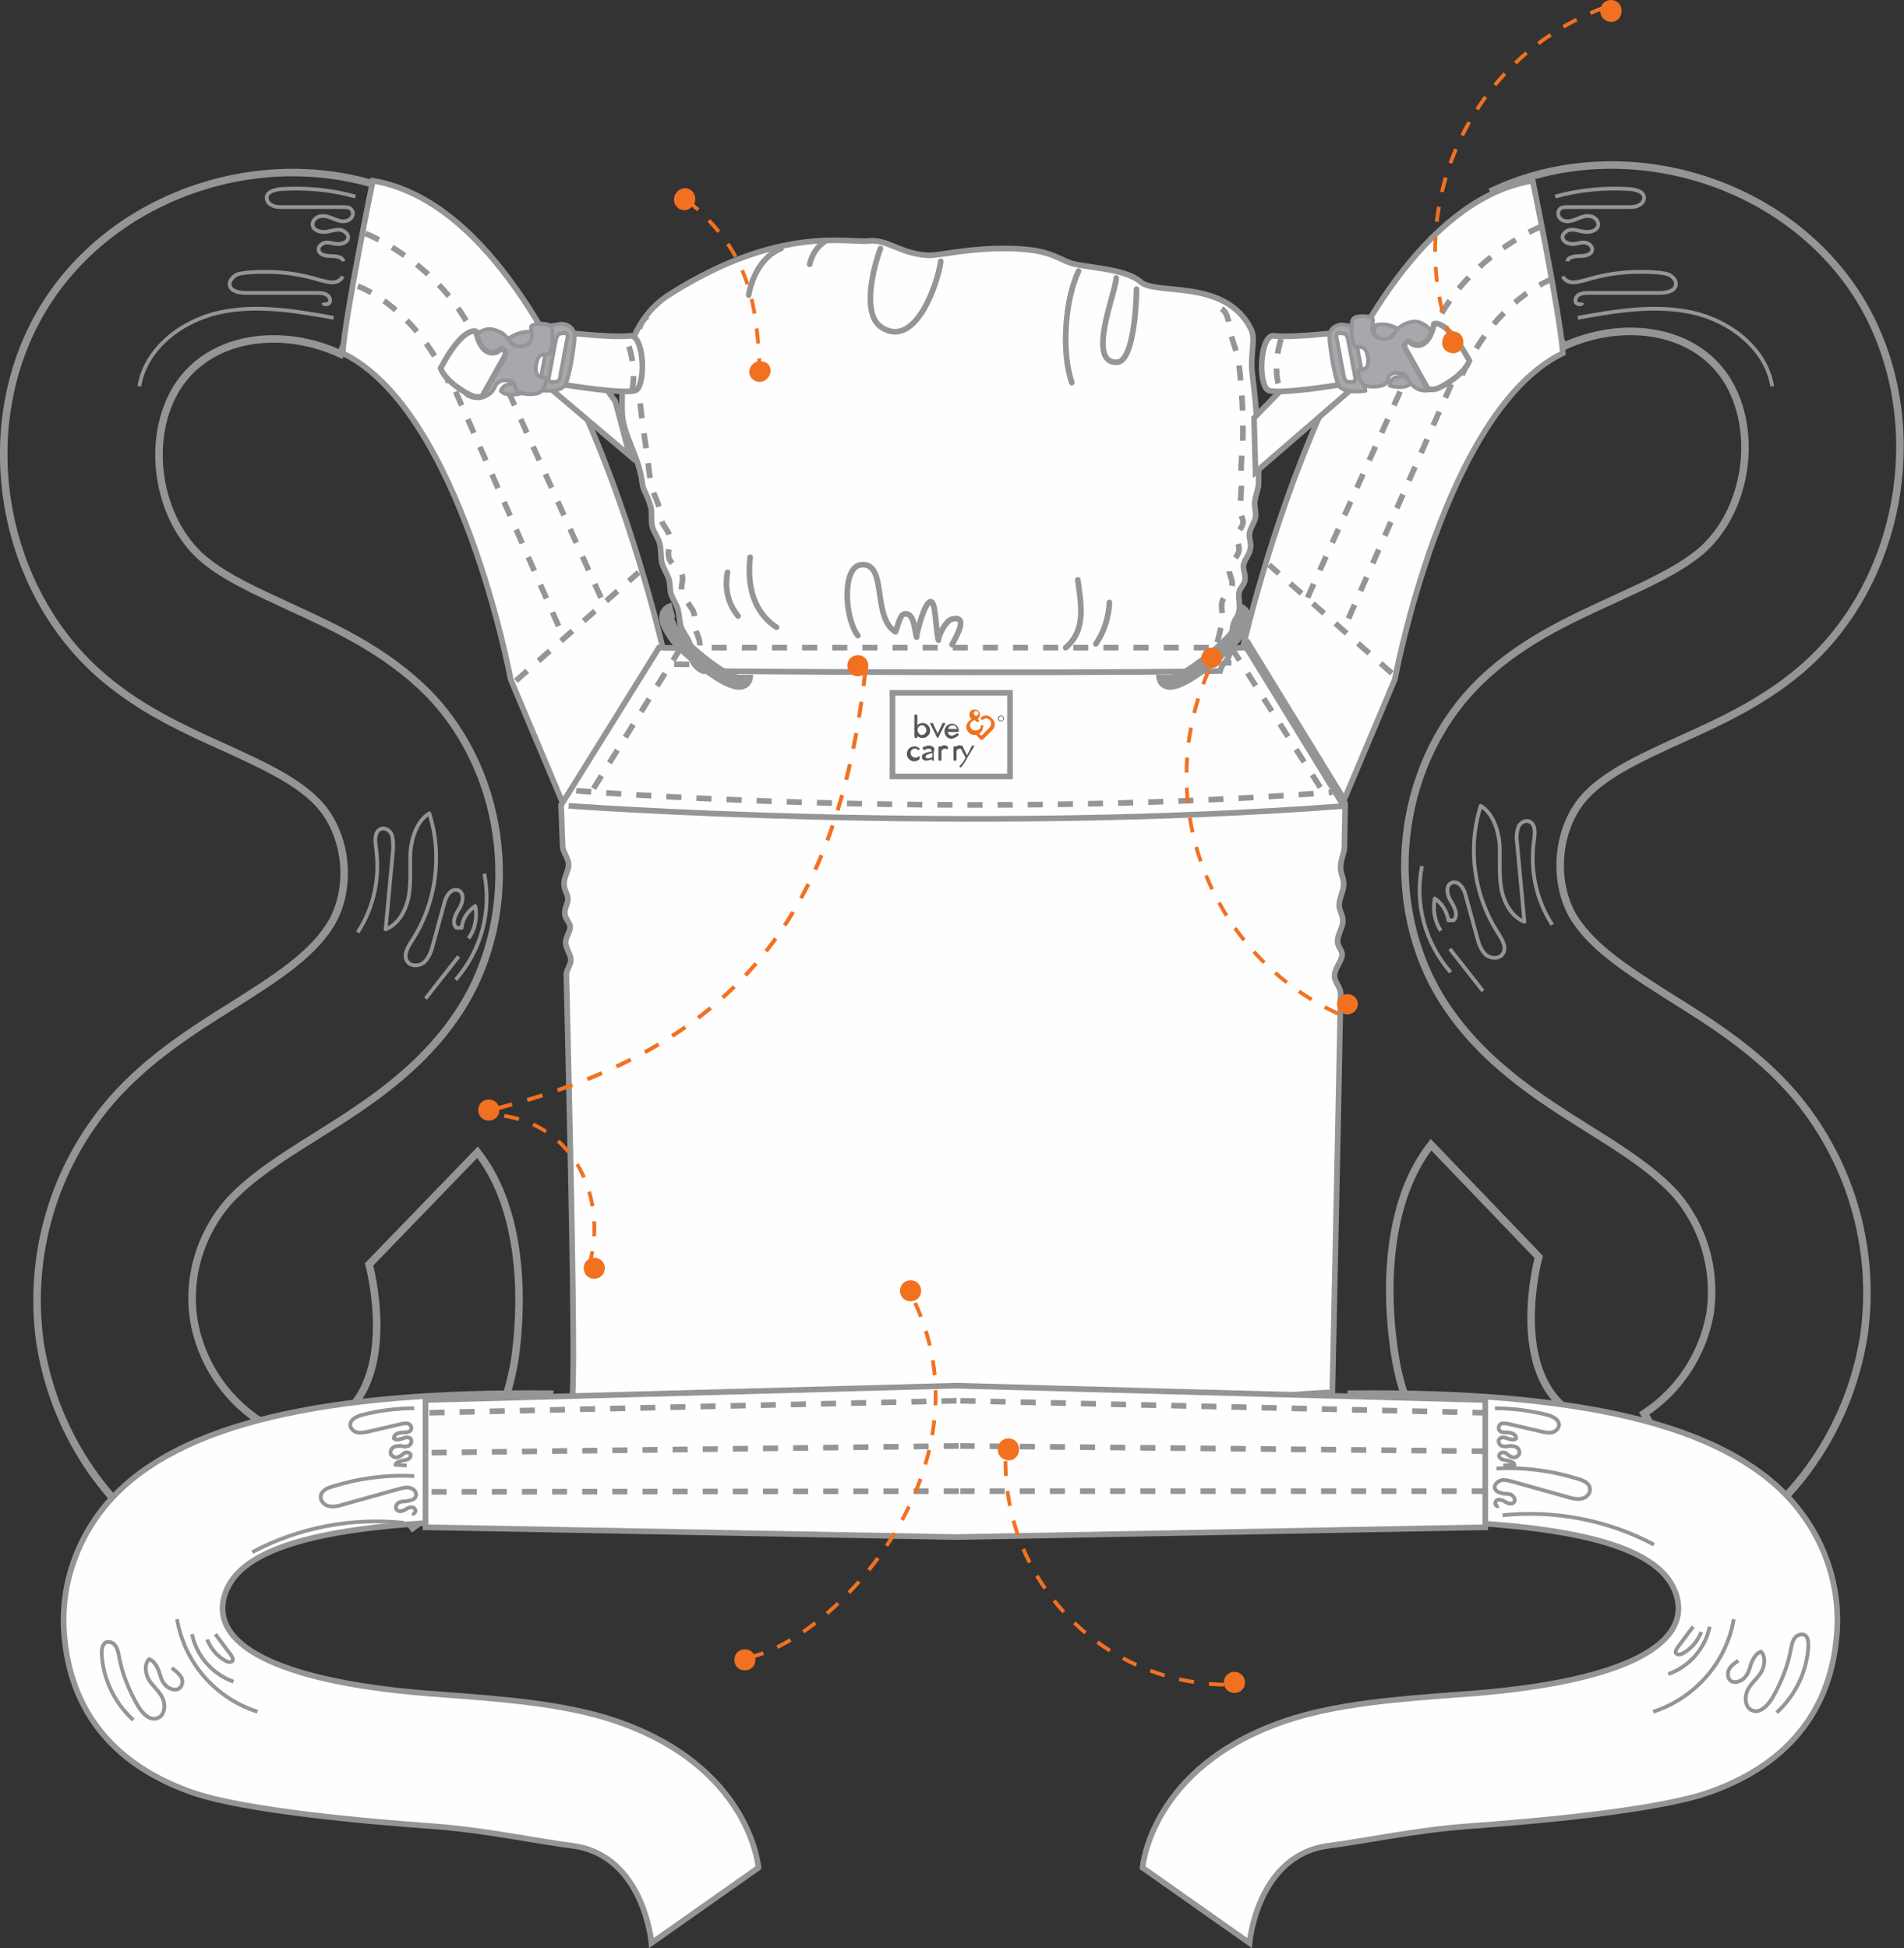 <?xml version="1.0" encoding="utf-8"?>
<!-- Generator: Adobe Illustrator 21.0.2, SVG Export Plug-In . SVG Version: 6.00 Build 0)  -->
<svg version="1.1" id="Слой_1" xmlns="http://www.w3.org/2000/svg" xmlns:xlink="http://www.w3.org/1999/xlink" x="0px" y="0px"
	 viewBox="0 0 252.8 258.7" style="enable-background:new 0 0 252.8 258.7;" xml:space="preserve">
<rect x="0" y="0" width="252.8" height="258.7" fill="#333333" stroke="none"/>
<style type="text/css">
	.st0{fill:#FFFFFF;fill-opacity:0;stroke:#939597;stroke-miterlimit:50;}
	.st1{fill:#FEFEFE;}
	.st2{fill:#FFFFFF;fill-opacity:0;stroke:#939597;stroke-width:0.75;stroke-miterlimit:50;}
	.st3{fill:#FFFFFF;fill-opacity:0;stroke:#939597;stroke-width:0.75;stroke-miterlimit:50;stroke-dasharray:2;}
	.st4{fill:#FFFFFF;fill-opacity:0;stroke:#939597;stroke-width:0.5;stroke-linejoin:round;stroke-miterlimit:50;}
	.st5{fill:#58585B;}
	.st6{fill:#F27121;}
	
		.st7{fill:#FFFFFF;fill-opacity:0;stroke:#939597;stroke-width:0.75;stroke-linecap:round;stroke-linejoin:round;stroke-miterlimit:50;}
	.st8{fill:#A6A8AB;}
	
		.st9{fill:#FFFFFF;fill-opacity:0;stroke:#939597;stroke-width:0.5;stroke-linecap:round;stroke-linejoin:round;stroke-miterlimit:50;}
	.st10{fill:#FFFFFF;fill-opacity:0;stroke:#939597;stroke-width:2;stroke-miterlimit:50;}
	.st11{fill:#FFFFFF;fill-opacity:0;stroke:#F27121;stroke-width:0.5;stroke-miterlimit:50;stroke-dasharray:2;}
	.st12{fill:#FFFFFF;fill-opacity:0;stroke:#F27121;stroke-width:0.53;stroke-miterlimit:50;stroke-dasharray:2.11;}
</style>
<desc>Generated with Avocode.</desc>
<g>
	<g>
		<path id="a" class="st0" d="M198.5,201.8l10.3-14.1c-8.7-5.5-4.5-20.8-4.5-20.8L190,152c-5.6,7.1-6.2,18.3-4.9,27.2
			C186.3,188.3,191.2,196.4,198.5,201.8z"/>
	</g>
	<g>
		<path id="b" class="st0" d="M229.2,205.3c9.9-6.3,16.5-16.5,18.3-28.1c1.6-11.6-1.9-23.3-9.5-32.1c-4.8-5.5-10.8-9.3-16.1-12.6
			c-5.5-3.5-10.3-6.5-12.9-10.6c-3-4.9-2.3-12.3,1.7-16.4c2.8-2.9,7.4-5,12.2-7.2c5.1-2.3,10.9-4.9,16-9.2
			c14.2-11.9,17.6-34.3,7.7-49.9c-10-15.6-31.5-21.7-48.3-13.9l9.3,20.7c7.5-3.5,17.1-2.6,21.6,4.3c4.4,6.9,2.8,17.7-3.5,23
			c-2.9,2.4-6.9,4.2-11.2,6.2c-6.1,2.8-13.1,5.9-18.7,11.7c-10.5,10.9-12.3,28.8-4.3,41.6c5.1,8.1,12.7,12.9,19.4,17.1
			c4.5,2.8,8.7,5.5,11.6,8.7c3.7,4.3,5.3,9.9,4.6,15.5c-0.9,5.6-4.1,10.5-8.8,13.6L229.2,205.3z"/>
	</g>
	<g>
		<path id="c" class="st1" d="M165.9,258c0,0,1-11.6,10.4-12.9c4.8-0.6,11.7-2.1,18.6-2.6c8.3-0.6,24.8-2,32-4.5
			c12.8-4.5,16.2-13.4,16.9-20.2c0.8-6.8-1.5-13.6-6.1-18.7c-9.2-10.1-28.4-14.4-58.4-14.1l1,16.9c33.2-0.3,40.8,4.9,42.3,10
			c2,6.9-8.2,11.7-28.8,13.1c-8,0.6-16.3,1.2-23.1,3.5c-18,6.1-19,19.5-19,19.5L165.9,258z"/>
	</g>
	<g>
		<path id="c_1_" class="st2" d="M165.9,258c0,0,1-11.6,10.4-12.9c4.8-0.6,11.7-2.1,18.6-2.6c8.3-0.6,24.8-2,32-4.5
			c12.8-4.5,16.2-13.4,16.9-20.2c0.8-6.8-1.5-13.6-6.1-18.7c-9.2-10.1-28.4-14.4-58.4-14.1l1,16.9c33.2-0.3,40.8,4.9,42.3,10
			c2,6.9-8.2,11.7-28.8,13.1c-8,0.6-16.3,1.2-23.1,3.5c-18,6.1-19,19.5-19,19.5L165.9,258z"/>
	</g>
	<g>
		<path id="d" class="st1" d="M203.5,24c0,0,3.7,18,4,22.9c-15.7,7.6-22.3,43.3-22.3,43.3l-7.2,17.1l-13.5-19.1
			C164.5,88.2,177.2,28.4,203.5,24"/>
	</g>
	<g>
		<path id="e" class="st2" d="M203.5,24c0,0,3.7,18,4,22.9c-15.7,7.6-22.3,43.3-22.3,43.3l-7.2,17.1l-13.5-19.1
			C164.5,88.2,177.2,28.4,203.5,24L203.5,24z"/>
	</g>
	<g>
		<path id="f" class="st3" d="M184.8,89.4L168.5,75"/>
	</g>
	<g>
		<path id="g" class="st3" d="M206.2,37c0,0-8,2.7-12.7,14.2"/>
	</g>
	<g>
		<path id="h" class="st3" d="M204.8,30c0,0-13.9,5.4-16.3,19.6"/>
	</g>
	<g>
		<path id="i" class="st3" d="M192.7,51l-14.3,32.6"/>
	</g>
	<g>
		<path id="j" class="st3" d="M185.9,52l-12.4,27.6"/>
	</g>
	<g>
		<path id="k" class="st1" d="M165.5,85l13,21.2"/>
	</g>
	<g>
		<path id="k_1_" class="st2" d="M165.5,85l13,21.2"/>
	</g>
	<g>
		<path id="l" class="st4" d="M206.5,26.1c3.2-0.9,6.5-1.2,9.9-1c0.8,0.1,1.8,0.3,1.9,1.1c0,0.5-0.3,0.9-0.8,1.1
			c-0.4,0.2-0.9,0.2-1.4,0.2l-7.9,0c-0.5,0-1,0-1.2,0.4c-0.3,0.5,0,1.2,0.6,1.4c0.6,0.2,1.2,0,1.7-0.2c0.5-0.2,1.1-0.5,1.7-0.4
			c0.6,0,1.2,0.5,1.2,1.1c0,0.7-0.8,1-1.5,1c-0.7,0-1.3-0.3-2-0.3c-0.7,0-1.4,0.6-1.2,1.2c0.2,0.5,0.8,0.7,1.3,0.7
			c0.5,0,1-0.2,1.5-0.2c0.5,0,1.1,0.4,1.1,0.9c0,0.7-0.9,0.9-1.6,0.9c-0.7,0-1.6,0.1-1.7,0.7"/>
	</g>
	<g>
		<path id="m" class="st4" d="M207.5,36.7c0.2,0.5,0.8,0.8,1.4,0.8c0.5,0,1.1-0.2,1.6-0.3c3.2-1,6.5-1.3,9.8-1
			c0.5,0.1,1.1,0.1,1.5,0.4c0.5,0.3,0.8,0.8,0.7,1.3c-0.2,0.8-1.3,1-2.2,1l-9.4,0c-0.4,0-0.8,0-1.2,0.2s-0.6,0.6-0.5,1
			c0.2,0.4,0.8,0.4,0.9,0.1"/>
	</g>
	<g>
		<path id="n" class="st4" d="M209.5,42.2c5-0.9,10.2-1.8,15.2-0.7c5,1.1,9.8,4.8,10.6,9.8"/>
	</g>
	<g>
		<path id="o" class="st4" d="M198.5,187c2.3,0,4.7,0.3,7,0.9c0.7,0.2,1.5,0.6,1.5,1.3c0,0.5-0.5,0.9-0.9,1c-0.5,0.1-1,0-1.4-0.1
			l-4.3-1c-0.3-0.1-0.6-0.1-0.9-0.1s-0.6,0.4-0.5,0.7c0,0.3,0.4,0.5,0.7,0.5c0.3,0,0.7,0,1,0.1c0.3,0.1,0.6,0.3,0.6,0.7
			c-0.3,0.3-0.8,0.1-1.2,0c-0.4-0.2-0.9-0.2-1.1,0.2c-0.1,0.3,0.1,0.7,0.4,0.8s0.7,0.1,1,0c0.3,0,0.7,0,1,0.2
			c0.3,0.2,0.4,0.6,0.3,0.9c-0.2,0.3-0.5,0.5-0.9,0.4c-0.3-0.1-0.6-0.3-0.8-0.5c-0.3-0.2-0.7-0.2-0.9,0.1c-0.2,0.3,0.1,0.6,0.4,0.7
			c0.3,0.1,0.6,0.1,0.9,0.2c0.3,0.1,0.6,0.2,0.7,0.5l-1.5,0.1"/>
	</g>
	<g>
		<path id="p" class="st4" d="M198.7,195c3.7-0.2,7.4,0.3,10.9,1.4c0.7,0.2,1.5,0.6,1.5,1.3c0.1,0.6-0.5,1.2-1.1,1.3s-1.2,0-1.8-0.2
			l-7.5-2.1c-0.5-0.1-1-0.3-1.5-0.1s-0.9,0.7-0.7,1.1c0.2,0.4,0.6,0.5,1,0.6c0.4,0.1,0.8,0,1.2,0.2c0.3,0.2,0.6,0.7,0.3,1
			c-0.2,0.2-0.5,0.2-0.8,0.1c-0.3-0.1-0.5-0.3-0.8-0.4s-0.7-0.1-0.8,0.2c-0.2,0.3,0.1,0.7,0.4,0.6"/>
	</g>
	<g>
		<path id="q" class="st4" d="M199.5,201.2c6.9-0.7,13.9,0.6,20.1,3.9"/>
	</g>
	<g>
		<path id="r" class="st4" d="M235.9,227.4c2.5-2.3,4-5.4,4.2-8.8c0-0.6,0-1.2-0.5-1.5c-0.4-0.2-1,0-1.3,0.4
			c-0.3,0.4-0.4,0.9-0.5,1.4c-0.4,2.3-1.3,4.5-2.5,6.6c-0.6,1-1.7,2.1-2.7,1.6c-0.9-0.4-1-1.7-0.6-2.6s1.3-1.6,1.8-2.4
			c0.5-0.8,0.7-2.1,0-2.8c-0.7,0.3-1,0.9-1.3,1.6c-0.2,0.7-0.4,1.4-0.9,1.9c-0.5,0.5-1.4,0.8-1.9,0.3c-0.4-0.4-0.3-1.1-0.1-1.5
			c0.3-0.5,0.8-0.8,1.2-1.1"/>
	</g>
	<g>
		<path id="s" class="st4" d="M230.2,215c-1,5.8-5.2,10.5-10.7,12.3"/>
	</g>
	<g>
		<path id="t" class="st4" d="M227,216c-0.6,2.9-2.7,5.3-5.5,6.3"/>
	</g>
	<g>
		<path id="u" class="st4" d="M225.9,216.7c-0.5,1.2-1.3,2.2-2.4,2.8c-0.3,0.2-0.8,0.3-1,0c-0.1-0.2,0.1-0.5,0.2-0.7l2.1-2.8"/>
	</g>
	<g>
		<path id="v" class="st4" d="M206.1,122.8c-2.2-3.4-3-7.4-2.4-11.4c0.1-0.8,0.2-1.9-0.6-2.3c-0.6-0.3-1.3,0.2-1.5,0.7
			c-0.2,0.6-0.3,1.3-0.2,1.9l1,10.7c-1.8-0.7-2.8-2.7-3.1-4.6c-0.3-1.9-0.1-3.9-0.2-5.8c-0.2-1.9-0.9-4-2.5-5
			c-1.8,5.7-0.9,11.9,2.3,16.9c0.6,0.9,1.2,2,0.6,2.8c-0.5,0.7-1.7,0.6-2.3,0c-0.6-0.6-0.9-1.5-1.1-2.3l-1.5-5.5
			c-0.2-0.9-0.9-2-1.8-1.7c-0.9,0.3-0.7,1.6-0.2,2.4c0.5,0.8,1.1,1.9,0.4,2.6l-0.7,0c-0.2-1.2-0.8-2.2-1.8-2.9
			c-0.3,1.5,0,3.1,0.8,4.3"/>
	</g>
	<g>
		<path id="w" class="st4" d="M192.5,126l4.4,5.6"/>
	</g>
	<g>
		<path id="x" class="st4" d="M188.8,115c-1,5,0.4,10.2,3.8,14.1"/>
	</g>
	<g>
		<path id="y" class="st0" d="M54.8,202.8l-10.3-14.1c8.7-5.5,4.5-20.8,4.5-20.8L63.4,153c5.6,7.1,6.2,18.3,5,27.2
			C67,189.3,62.2,197.4,54.8,202.8L54.8,202.8z"/>
	</g>
	<g>
		<path id="z" class="st0" d="M23.6,206.3c-9.9-6.3-16.5-16.5-18.3-28.1c-1.6-11.6,1.9-23.3,9.5-32.1c4.8-5.5,10.8-9.3,16.1-12.6
			c5.5-3.5,10.3-6.5,12.9-10.6c3.1-4.9,2.3-12.3-1.7-16.4c-2.8-2.9-7.4-5-12.2-7.2c-5.1-2.3-10.9-4.9-16-9.2
			C-0.3,78.2-3.8,55.8,6.2,40.2c10-15.6,31.5-21.7,48.3-13.9L45.2,47c-7.5-3.5-17.1-2.6-21.6,4.3c-4.4,6.9-2.8,17.7,3.5,23
			c2.9,2.4,6.9,4.2,11.2,6.2c6.1,2.8,13,5.9,18.7,11.7c10.5,10.9,12.3,28.8,4.3,41.6c-5.1,8.1-12.7,12.9-19.4,17.1
			c-4.5,2.8-8.7,5.5-11.6,8.7c-3.7,4.3-5.4,9.9-4.6,15.5c0.9,5.6,4.1,10.5,8.8,13.6L23.6,206.3z"/>
	</g>
	<g>
		<path id="A" class="st1" d="M86.5,258c0,0-1-11.6-10.4-12.9c-4.8-0.6-11.7-2.1-18.6-2.6c-8.3-0.6-24.8-2-32-4.5
			c-12.8-4.5-16.2-13.4-16.9-20.2c-0.8-6.8,1.5-13.6,6.1-18.7c9.2-10.1,28.4-14.4,58.4-14.1l-1,16.9c-33.2-0.3-40.8,4.9-42.3,10
			c-2,6.9,8.2,11.7,28.8,13.1c8,0.6,16.3,1.2,23.1,3.5c18,6.1,19,19.5,19,19.5L86.5,258z"/>
	</g>
	<g>
		<path id="A_1_" class="st2" d="M86.5,258c0,0-1-11.6-10.4-12.9c-4.8-0.6-11.7-2.1-18.6-2.6c-8.3-0.6-24.8-2-32-4.5
			c-12.8-4.5-16.2-13.4-16.9-20.2c-0.8-6.8,1.5-13.6,6.1-18.7c9.2-10.1,28.4-14.4,58.4-14.1l-1,16.9c-33.2-0.3-40.8,4.9-42.3,10
			c-2,6.9,8.2,11.7,28.8,13.1c8,0.6,16.3,1.2,23.1,3.5c18,6.1,19,19.5,19,19.5L86.5,258z"/>
	</g>
	<g>
		<path id="B" class="st1" d="M49.5,24c0,0-3.7,18-4,22.9c15.7,7.6,22.3,43.3,22.3,43.3l7.2,17.1l13.5-19.1
			C88.5,88.2,75.8,28.4,49.5,24"/>
	</g>
	<g>
		<path id="C" class="st2" d="M49.5,24c0,0-3.7,18-4,22.9c15.7,7.6,22.3,43.3,22.3,43.3l7.2,17.1l13.5-19.1
			C88.5,88.2,75.8,28.4,49.5,24L49.5,24z"/>
	</g>
	<g>
		<path id="D" class="st3" d="M68.5,90.4L84.8,76"/>
	</g>
	<g>
		<path id="E" class="st3" d="M47.5,38c0,0,8,2.7,12.7,14.2"/>
	</g>
	<g>
		<path id="F" class="st3" d="M48.5,31c0,0,13.9,5.4,16.3,19.6"/>
	</g>
	<g>
		<path id="G" class="st3" d="M60.5,52l14.3,32.6"/>
	</g>
	<g>
		<path id="H" class="st3" d="M67.5,52l12.4,27.6"/>
	</g>
	<g>
		<path id="I" class="st1" d="M87.5,86l-13,21.2"/>
	</g>
	<g>
		<path id="I_1_" class="st2" d="M87.5,86l-13,21.2"/>
	</g>
	<g>
		<path id="J" class="st4" d="M47.2,26.1c-3.2-0.9-6.5-1.2-9.9-1c-0.8,0.1-1.8,0.3-1.9,1.1c0,0.5,0.3,0.9,0.8,1.1
			c0.4,0.2,0.9,0.2,1.4,0.2l7.9,0c0.5,0,1,0,1.2,0.4c0.4,0.5,0,1.2-0.6,1.4c-0.6,0.2-1.2,0-1.7-0.2c-0.5-0.2-1.1-0.5-1.7-0.4
			c-0.6,0-1.2,0.5-1.2,1.1c0,0.7,0.8,1,1.5,1c0.6,0,1.3-0.3,2-0.3c0.6,0,1.4,0.6,1.2,1.2c-0.1,0.5-0.8,0.7-1.3,0.7
			c-0.5,0-1-0.2-1.5-0.2c-0.5,0-1.1,0.4-1.1,0.9c0,0.7,0.9,0.9,1.6,0.9c0.7,0,1.6,0.1,1.7,0.7"/>
	</g>
	<g>
		<path id="K" class="st4" d="M45.5,36.7c-0.2,0.5-0.8,0.8-1.4,0.8c-0.5,0-1.1-0.2-1.6-0.3c-3.2-1-6.5-1.3-9.8-1
			c-0.5,0.1-1.1,0.1-1.5,0.4s-0.8,0.8-0.7,1.3c0.2,0.8,1.3,1,2.2,1l9.4,0c0.4,0,0.8,0,1.2,0.2c0.4,0.2,0.6,0.6,0.5,1
			c-0.2,0.4-0.8,0.4-0.9,0.1"/>
	</g>
	<g>
		<path id="L" class="st4" d="M44.3,42.2c-5-0.9-10.2-1.8-15.2-0.7c-5,1.1-9.8,4.8-10.6,9.8"/>
	</g>
	<g>
		<path id="M" class="st4" d="M55,187c-2.4,0-4.7,0.3-7,0.9c-0.7,0.2-1.5,0.6-1.5,1.3c0,0.5,0.5,0.9,0.9,1c0.5,0.1,1,0,1.5-0.1
			l4.3-1c0.3-0.1,0.6-0.1,0.9-0.1c0.3,0.1,0.6,0.4,0.5,0.7c0,0.3-0.4,0.5-0.7,0.5c-0.3,0-0.6,0-1,0.1c-0.3,0.1-0.6,0.3-0.6,0.7
			c0.3,0.3,0.8,0.1,1.2,0c0.4-0.2,1-0.2,1.1,0.2c0.1,0.3-0.1,0.7-0.4,0.8s-0.6,0.1-1,0c-0.3,0-0.7,0-1,0.2c-0.3,0.2-0.4,0.6-0.3,0.9
			c0.2,0.3,0.5,0.5,0.9,0.4c0.3-0.1,0.6-0.3,0.8-0.5c0.3-0.2,0.7-0.2,0.9,0.1c0.1,0.3-0.1,0.6-0.4,0.7c-0.3,0.1-0.6,0.1-0.9,0.2
			c-0.3,0.1-0.6,0.2-0.7,0.5l1.5,0.1"/>
	</g>
	<g>
		<path id="N" class="st4" d="M55,196c-3.7-0.2-7.4,0.3-10.9,1.4c-0.7,0.2-1.5,0.6-1.5,1.3c-0.1,0.6,0.5,1.2,1.1,1.3
			c0.6,0.1,1.2,0,1.8-0.2l7.5-2.1c0.5-0.1,1-0.3,1.5-0.1c0.5,0.1,0.9,0.7,0.7,1.1c-0.1,0.4-0.6,0.5-1,0.6c-0.4,0.1-0.8,0-1.2,0.2
			s-0.6,0.7-0.3,1c0.2,0.2,0.5,0.2,0.8,0.1s0.5-0.3,0.8-0.4c0.3-0.1,0.6-0.1,0.8,0.2s-0.1,0.7-0.4,0.6"/>
	</g>
	<g>
		<path id="O" class="st4" d="M53.6,202.2c-6.9-0.7-13.9,0.6-20.1,3.9"/>
	</g>
	<g>
		<path id="P" class="st4" d="M17.7,228.4c-2.5-2.3-4-5.4-4.2-8.8c0-0.6,0.1-1.2,0.5-1.5c0.5-0.2,1,0,1.3,0.4
			c0.3,0.4,0.4,0.9,0.5,1.4c0.4,2.3,1.3,4.5,2.5,6.6c0.6,1,1.6,2.1,2.7,1.6c0.9-0.4,1-1.7,0.6-2.6c-0.4-0.9-1.3-1.6-1.8-2.4
			c-0.5-0.8-0.7-2.1,0-2.8c0.7,0.3,1,0.9,1.3,1.6c0.2,0.7,0.4,1.4,0.9,1.9c0.5,0.5,1.4,0.8,1.9,0.3c0.4-0.4,0.4-1.1,0.1-1.5
			c-0.3-0.4-0.7-0.8-1.2-1.1"/>
	</g>
	<g>
		<path id="Q" class="st4" d="M23.5,215c1,5.8,5.1,10.5,10.7,12.3"/>
	</g>
	<g>
		<path id="R" class="st4" d="M25.5,217c0.6,2.9,2.7,5.3,5.5,6.3"/>
	</g>
	<g>
		<path id="S" class="st4" d="M27.5,217.7c0.5,1.2,1.3,2.2,2.4,2.8c0.3,0.2,0.8,0.3,1,0c0.1-0.2-0.1-0.5-0.2-0.7l-2.1-2.8"/>
	</g>
	<g>
		<path id="T" class="st4" d="M47.5,123.8c2.2-3.4,3-7.4,2.4-11.4c-0.1-0.8-0.2-1.9,0.6-2.3c0.6-0.3,1.3,0.2,1.5,0.7
			s0.2,1.2,0.2,1.9l-1,10.7c1.8-0.7,2.8-2.7,3.1-4.6c0.3-1.9,0.1-3.9,0.2-5.8c0.2-1.9,0.9-4,2.5-5c1.8,5.6,0.9,12-2.3,16.9
			c-0.6,0.9-1.2,2-0.6,2.8c0.5,0.7,1.7,0.6,2.3,0c0.6-0.6,0.9-1.5,1.1-2.3l1.5-5.5c0.2-0.9,0.9-2,1.8-1.7c0.9,0.3,0.7,1.6,0.2,2.4
			c-0.5,0.8-1.1,1.9-0.4,2.6l0.7,0c0.1-1.2,0.8-2.2,1.8-2.9c0.3,1.5,0,3.1-0.9,4.3"/>
	</g>
	<g>
		<path id="U" class="st4" d="M60.9,127l-4.4,5.6"/>
	</g>
	<g>
		<path id="V" class="st4" d="M64.3,116c1,5-0.4,10.2-3.8,14.1"/>
	</g>
	<g>
		<path id="W" class="st1" d="M165.5,86c-14.3,0.4-28.7,0.5-39,0.7c-10.3-0.1-24.7-0.3-39-0.7l-13,20.9l0.2,5.4
			c0,0.8,0.8,1.7,0.8,2.5c0,0.9-0.7,1.7-0.6,2.7c0,0.7,0.5,1.2,0.5,1.9c0,0.6-0.5,1.3-0.4,1.9c0,0.7,0.7,1.2,0.7,1.8
			c0,0.6-0.6,1.4-0.6,2c0,0.8,0.6,1.5,0.7,2.3c0,0.7-0.6,1.4-0.6,2c0.5,21.3,1.2,50.7,0.8,56.2c5.3,0,47.4,3.5,50.5,3.4
			c3.1,0.1,45.1-4.1,50.4-4.1c0.1-4.8,0.7-31.9,1.1-53c0-0.8-0.9-1.6-0.8-2.4c0-0.9,0.9-1.8,1-2.7c0-0.7-0.7-1.2-0.6-1.9
			c0-0.8,0.7-1.8,0.7-2.6c0-0.8-0.5-1.4-0.5-2.1c0-0.9,0.6-1.9,0.6-2.8c0-0.9-0.5-1.6-0.4-2.4c0-0.8,0.5-1.8,0.5-2.5l0.1-5.8
			L165.5,86z"/>
	</g>
	<g>
		<path id="W_1_" class="st2" d="M165.5,86c-14.3,0.4-28.7,0.5-39,0.7c-10.3-0.1-24.7-0.3-39-0.7l-13,20.9l0.2,5.4
			c0,0.8,0.8,1.7,0.8,2.5c0,0.9-0.7,1.7-0.6,2.7c0,0.7,0.5,1.2,0.5,1.9c0,0.6-0.5,1.3-0.4,1.9c0,0.7,0.7,1.2,0.7,1.8
			c0,0.6-0.6,1.4-0.6,2c0,0.8,0.6,1.5,0.7,2.3c0,0.7-0.6,1.4-0.6,2c0.5,21.3,1.2,50.7,0.8,56.2c5.3,0,47.4,3.5,50.5,3.4
			c3.1,0.1,45.1-4.1,50.4-4.1c0.1-4.8,0.7-31.9,1.1-53c0-0.8-0.9-1.6-0.8-2.4c0-0.9,0.9-1.8,1-2.7c0-0.7-0.7-1.2-0.6-1.9
			c0-0.8,0.7-1.8,0.7-2.6c0-0.8-0.5-1.4-0.5-2.1c0-0.9,0.6-1.9,0.6-2.8c0-0.9-0.5-1.6-0.4-2.4c0-0.8,0.5-1.8,0.5-2.5l0.1-5.8
			L165.5,86z"/>
	</g>
	<g>
		<path id="X" class="st3" d="M163.5,86l12.4,19.5"/>
	</g>
	<g>
		<path id="Y" class="st1" d="M165.5,86l13,21.2"/>
	</g>
	<g>
		<path id="Y_1_" class="st2" d="M165.5,86l13,21.2"/>
	</g>
	<g>
		<path id="Z" class="st3" d="M163.5,88l-35.6,0.6l-38.4-0.4"/>
	</g>
	<g>
		<path id="aa" class="st1" d="M197.2,185.9L127,184v0h-0.2v0l-70.3,1.9v16.9l70.3,1.3h0.2l70.2-1.3V185.9z"/>
	</g>
	<g>
		<path id="aa_1_" class="st2" d="M197.2,185.9L127,184v0h-0.2v0l-70.3,1.9v16.9l70.3,1.3h0.2l70.2-1.3V185.9z"/>
	</g>
	<g>
		<path id="ab" class="st1" d="M118.5,103.1h15.6V92h-15.6V103.1z"/>
	</g>
	<g>
		<path id="ab_1_" class="st2" d="M118.5,103.1h15.6V92h-15.6V103.1z"/>
	</g>
	<g>
		<path id="ac" class="st5" d="M132.5,95.2V95h0.1c0,0,0-0.1,0,0l0,0h-0.1l0,0v0.3l0,0h0l0,0L132.5,95.2L132.5,95.2l0.2,0.2l0,0h0
			l0,0l-0.1-0.1c0.1,0,0.1-0.1,0.1-0.1c0,0,0,0-0.1-0.1l0,0.1C132.7,95.2,132.7,95.2,132.5,95.2L132.5,95.2z"/>
	</g>
	<g>
		<path id="ad" class="st5" d="M132.6,95.4c0-0.2,0.1-0.3,0.3-0.3c0.2,0,0.3,0.1,0.3,0.3s-0.1,0.3-0.3,0.3
			C132.7,95.7,132.6,95.5,132.6,95.4L132.6,95.4z M132.5,95.4c0,0.2,0.2,0.4,0.4,0.4c0.2,0,0.4-0.2,0.4-0.4c0,0,0,0,0,0
			c0-0.2-0.2-0.4-0.4-0.4C132.7,95,132.5,95.2,132.5,95.4z"/>
	</g>
	<g>
		<path id="ae" class="st6" d="M130.9,95c-0.4,0-0.5,0.2-0.7,0.3l0,0c0,0,0,0.1,0,0.1c0,0.1,0.2,0.2,0.3,0.2c0,0,0,0,0,0l0,0
			c0.1-0.1,0.2-0.2,0.4-0.2c0.4,0,0.7,0.3,0.7,0.7c0,0.2-0.1,0.3-0.2,0.5l-1.1,1.1h0l-0.4-0.4l-0.1,0c-0.1,0-0.2,0.1-0.2,0.2
			c0,0.1,0,0.1,0,0.1l0.6,0.6c0.1,0.1,0.2,0.1,0.3,0c0,0,0,0,0,0l1.3-1.3l0,0c0.4-0.4,0.4-1.1-0.1-1.5C131.4,95.1,131.2,95,130.9,95
			"/>
	</g>
	<g>
		<path id="af" class="st6" d="M129.9,94.7c0,0.2-0.1,0.3-0.3,0.4c-0.2-0.1-0.3-0.2-0.3-0.4c0-0.2,0.1-0.3,0.3-0.3
			C129.7,94.4,129.9,94.5,129.9,94.7z M130.4,96.3c-0.1,0-0.2,0-0.2,0.1c0,0.4-0.3,0.6-0.7,0.6c-0.4,0-0.7-0.3-0.7-0.7l0,0
			c0-0.3,0.2-0.5,0.6-0.7l0,0h0l0.1,0.1c0.1,0.1,0.2,0.1,0.3,0.2l0,0c0.1,0,0.2-0.1,0.2-0.2c0-0.1,0-0.1,0-0.1l-0.2-0.1h0
			c0.2-0.2,0.3-0.4,0.3-0.6c0-0.4-0.3-0.7-0.7-0.7s-0.7,0.3-0.7,0.7c0,0.2,0.1,0.5,0.3,0.6c-0.3,0.2-0.7,0.5-0.7,1
			c0,0.6,0.5,1.1,1.1,1.1c0.6,0,1.1-0.5,1.1-1C130.7,96.3,130.5,96.3,130.4,96.3L130.4,96.3z"/>
	</g>
	<g>
		<g>
			<path id="ag" class="st5" d="M121.6,98h0.1c0,0,0.1,0,0.1-0.1v-2.9c0-0.1,0-0.1-0.1-0.1h-0.2c-0.1,0-0.1,0-0.1,0.1v2.8
				C121.5,98,121.5,98,121.6,98"/>
		</g>
	</g>
	<g>
		<g>
			<path id="ah" class="st5" d="M121.8,97c0-0.4,0.3-0.7,0.6-0.7s0.6,0.3,0.6,0.7c0,0.3-0.3,0.6-0.6,0.6
				C122.1,97.6,121.9,97.3,121.8,97z M122.5,96c-0.5,0-1,0.4-1,1c0,0.5,0.4,1,1,1c0,0,0,0,0,0c0.5,0,1-0.4,1-1
				C123.5,96.4,123,96,122.5,96z"/>
		</g>
	</g>
	<g>
		<g>
			<path id="ai" class="st5" d="M124.6,97.9l0.9-1.8c0,0,0-0.1,0-0.1c0,0,0,0-0.1,0h-0.2c-0.1,0-0.1,0-0.1,0.1l-0.6,1.3l-0.6-1.3
				c0,0,0-0.1-0.1-0.1h-0.2c0,0,0,0-0.1,0c0,0,0,0,0,0.1l0.9,1.8c0,0,0,0.1,0.1,0.1L124.6,97.9C124.5,97.9,124.6,97.9,124.6,97.9"/>
		</g>
	</g>
	<g>
		<g>
			<path id="aj" class="st5" d="M125.9,96.8c0-0.2,0.2-0.5,0.6-0.5c0.4,0,0.5,0.3,0.6,0.5H125.9z M127.3,97.6c0,0,0-0.1,0-0.1
				l-0.1-0.1c0,0,0,0-0.1,0l-0.1,0c-0.2,0.2-0.4,0.2-0.6,0.3h0c-0.3,0-0.5-0.2-0.6-0.5h1.3c0.2,0,0.2-0.1,0.2-0.2
				c0-0.5-0.4-0.9-0.9-0.9c0,0,0,0,0,0c-0.5,0-1,0.4-1,1c0,0,0,0,0,0c0,0.6,0.4,1,1,1C126.8,98,127.1,97.8,127.3,97.6z"/>
		</g>
	</g>
	<g>
		<g>
			<path id="ak" class="st5" d="M122.1,100.4C122.1,100.4,122.1,100.4,122.1,100.4H122c-0.2,0.2-0.3,0.2-0.5,0.2
				c-0.3,0-0.6-0.3-0.6-0.6c0,0,0,0,0,0c0-0.3,0.2-0.6,0.6-0.6c0.2,0,0.3,0.1,0.4,0.2c0,0,0,0,0.1,0c0,0,0,0,0,0l0.1-0.1
				c0,0,0-0.1,0-0.1c-0.2-0.2-0.4-0.3-0.7-0.3c-0.5,0-1,0.4-1,1c0,0.5,0.4,1,1,1c0.3,0,0.6-0.2,0.7-0.3c0,0,0-0.1,0-0.1L122.1,100.4
				z"/>
		</g>
	</g>
	<g>
		<g>
			<path id="al" class="st5" d="M123.8,100v0.5c-0.1,0.1-0.4,0.2-0.6,0.2c-0.1,0-0.3,0-0.3-0.2C122.9,100.2,123.3,100.1,123.8,100
				L123.8,100z M123.9,99.2c-0.1-0.1-0.3-0.2-0.5-0.2c-0.3,0-0.6,0.1-0.8,0.2c0,0,0,0-0.1,0.1l0,0.1l0.1,0.1c0,0,0,0.1,0.1,0.1l0,0
				c0.3-0.1,0.4-0.2,0.6-0.2c0.1,0,0.2,0,0.3,0.1c0,0.1,0.1,0.1,0.1,0.3c-0.8,0.1-1.3,0.3-1.3,0.7c0,0.3,0.2,0.5,0.6,0.5
				c0.3,0,0.5-0.1,0.7-0.2c0,0.1,0,0.2,0.1,0.2h0.1l0.1,0c0,0,0-0.1,0-0.1c0-0.4-0.1-0.7,0-1.1C124.1,99.5,124.1,99.3,123.9,99.2
				L123.9,99.2z"/>
		</g>
	</g>
	<g>
		<g>
			<path id="am" class="st5" d="M125.8,99.1c-0.3-0.2-0.7-0.2-0.9,0.1v0c0-0.1,0-0.1-0.1-0.1h-0.1c0,0-0.1,0-0.1,0.1v1.7
				c0,0.1,0,0.1,0.1,0.1h0.2c0,0,0.1,0,0.1-0.1v-1.2c0.1-0.2,0.3-0.3,0.4-0.3c0.1,0,0.2,0,0.3,0.1l0,0c0,0,0,0,0.1,0l0.1-0.2
				C125.8,99.2,125.8,99.2,125.8,99.1C125.8,99.2,125.8,99.1,125.8,99.1"/>
		</g>
	</g>
	<g>
		<g>
			<path id="an" class="st5" d="M127.8,99.1c-0.3-0.2-0.7-0.2-0.9,0.1v0c0-0.1,0-0.1-0.1-0.1h-0.1c0,0-0.1,0-0.1,0.1v1.7
				c0,0.1,0,0.1,0.1,0.1h0.2c0,0,0.1,0,0.1-0.1v-1.2c0.1-0.2,0.3-0.3,0.4-0.3c0.1,0,0.2,0,0.3,0.1l0,0c0,0,0,0,0.1,0l0.1-0.2
				C127.8,99.2,127.8,99.2,127.8,99.1C127.8,99.2,127.8,99.1,127.8,99.1"/>
		</g>
	</g>
	<g>
		<g>
			<path id="ao" class="st5" d="M129.4,99C129.4,99,129.4,99,129.4,99l-0.3,0c0,0-0.1,0-0.1,0.1l-0.6,1.2l-0.6-1.2
				c0,0,0-0.1-0.1-0.1h-0.2c0,0,0,0-0.1,0c0,0,0,0,0,0.1l0.8,1.5c-0.2,0.4-0.5,0.9-0.8,1.1c0,0.1,0,0.1,0,0.1l0.1,0.1c0,0,0,0,0.1,0
				c0,0,0,0,0,0c0.1-0.1,0.5-0.6,0.9-1.4L129.4,99C129.4,99.1,129.4,99.1,129.4,99"/>
		</g>
	</g>
	<g>
		<g>
			<path id="ap" class="st3" d="M90.4,86l-11.9,19.2"/>
		</g>
	</g>
	<g>
		<g>
			<path id="aq" class="st3" d="M197.4,192.7l-69.9-0.7"/>
		</g>
	</g>
	<g>
		<g>
			<path id="ar" class="st3" d="M197.4,198h-69.9"/>
		</g>
	</g>
	<g>
		<g>
			<path id="as" class="st3" d="M197.5,187.6l-70-1.6"/>
		</g>
	</g>
	<g>
		<g>
			<path id="at" class="st3" d="M127,186l-70.5,1.6"/>
		</g>
	</g>
	<g>
		<g>
			<path id="au" class="st3" d="M127.3,192l-70.8,0.9"/>
		</g>
	</g>
	<g>
		<g>
			<path id="av" class="st3" d="M127.3,198l-70.8,0.1"/>
		</g>
	</g>
	<g>
		<g>
			<path id="aw" class="st1" d="M75.5,107c0,0,52.5,3.9,103.3,0"/>
		</g>
		<g>
			<g>
				<path id="aw_1_" class="st2" d="M75.5,107c0,0,52.5,3.9,103.3,0"/>
			</g>
		</g>
	</g>
	<g>
		<g>
			<path id="ax" class="st3" d="M76.5,105c0,0,49.5,4.1,100.4,0.2"/>
		</g>
	</g>
	<g>
		<g>
			<path id="ay" class="st1" d="M93.3,89.1c0,0-1.2-0.5-1.5-1.7c-0.1-0.4,0-1.2-0.2-1.9c-0.2-0.7-0.9-1.5-1.2-2.3
				c-0.2-0.8-0.2-1.5-0.4-2.3c-0.2-0.7-0.7-1.4-0.9-2c-0.2-0.7-0.1-1.4-0.3-2c-0.2-0.7-0.7-1.4-0.9-2.1c-0.2-0.8-0.1-1.8-0.3-2.6
				c-0.2-0.8-0.8-1.5-1-2.3c-0.2-0.7,0-2-0.2-2.6c-0.4-1.5-1-2.2-1.1-3c-0.5-4-2.6-6.4-2.7-9.6c-0.2-6.7,1.4-12.5,6.3-15.6
				c14.6-9.3,23.9-6.8,26.4-7.1c2.5-0.3,4.2,1.7,7.9,1.9c1.4,0.1,5.3-1,10.8-0.9c4.8,0.1,5.9,1,7.8,1.8s7.4,0.7,9.6,2.6
				c2.1,1.9,11.3-0.5,14.7,6.3c0.7,1.4-0.2,3.4,0.2,6.2c0.6,4.8,0.9,9.6,0.8,14.4c0,0.6-0.4,1.4-0.5,2.3c-0.1,0.7,0.2,1.3,0.1,2.1
				c-0.1,0.6-0.7,1.4-0.8,2.1c-0.1,0.7,0.3,1.4,0.1,2.1c-0.1,0.7-0.7,1.3-0.9,2.1c-0.1,0.6,0.3,1.4,0.2,2c-0.1,0.7-0.7,1.1-0.8,1.7
				c-0.1,0.8,0.2,1.7,0,2.5c-0.1,0.7-0.7,1.2-0.8,1.9c-0.2,0.9,0.1,1.8-0.1,2.6c-0.6,2.7-1.2,1.9-1.6,3.4
				C136.4,89.5,93.3,89.1,93.3,89.1"/>
		</g>
	</g>
	<g>
		<g>
			<path id="az" class="st2" d="M93.3,89.1c0,0-1.2-0.5-1.5-1.7c-0.1-0.4,0-1.2-0.2-1.9c-0.2-0.7-0.9-1.5-1.2-2.3
				c-0.2-0.8-0.2-1.5-0.4-2.3c-0.2-0.7-0.7-1.4-0.9-2c-0.2-0.7-0.1-1.4-0.3-2c-0.2-0.7-0.7-1.4-0.9-2.1c-0.2-0.8-0.1-1.8-0.3-2.6
				c-0.2-0.8-0.8-1.5-1-2.3c-0.2-0.7,0-2-0.2-2.6c-0.4-1.5-1-2.2-1.1-3c-0.5-4-2.6-6.4-2.7-9.6c-0.2-6.7,1.4-12.5,6.3-15.6
				c14.6-9.3,23.9-6.8,26.4-7.1c2.5-0.3,4.2,1.7,7.9,1.9c1.4,0.1,5.3-1,10.8-0.9c4.8,0.1,5.9,1,7.8,1.8s7.4,0.7,9.6,2.6
				c2.1,1.9,11.3-0.5,14.7,6.3c0.7,1.4-0.2,3.4,0.2,6.2c0.6,4.8,0.9,9.6,0.8,14.4c0,0.6-0.4,1.4-0.5,2.3c-0.1,0.7,0.2,1.3,0.1,2.1
				c-0.1,0.6-0.7,1.4-0.8,2.1c-0.1,0.7,0.3,1.4,0.1,2.1c-0.1,0.7-0.7,1.3-0.9,2.1c-0.1,0.6,0.3,1.4,0.2,2c-0.1,0.7-0.7,1.1-0.8,1.7
				c-0.1,0.8,0.2,1.7,0,2.5c-0.1,0.7-0.7,1.2-0.8,1.9c-0.2,0.9,0.1,1.8-0.1,2.6c-0.6,2.7-1.2,1.9-1.6,3.4
				C136.4,89.5,93.3,89.1,93.3,89.1L93.3,89.1z"/>
		</g>
	</g>
	<g>
		<g>
			<path id="aA" class="st3" d="M86,42c-2,1.2-1.4,6-1.3,8.1c0.2,3.4,0.7,6.8,1.2,10.2c0.2,1.4,0.3,2.8,0.6,4.2
				c0.3,1.4,1.1,2.4,1.2,3.8c0.1,0.8,0.1,1,0.6,1.7c0.4,0.6,0.7,1.1,0.7,1.8c0,0.8-0.4,1.4-0.2,2.2c0.2,0.9,1.1,1.2,1.6,1.9
				c0.5,0.9,0,1.6,0.1,2.5c0.1,0.9,0.7,1.4,1.2,2.2c0.6,0.8,0.5,1.2,0.5,2.2c0,1,0.8,1.9,0.7,2.9"/>
		</g>
	</g>
	<g>
		<g>
			<path id="aB" class="st3" d="M162.2,41c1,0.6,1,2.5,1.3,3.6c0.3,1.2,0.9,2.5,1,3.8c0.4,3.4,0.6,6.9,0.5,10.3
				c-0.1,1.7-0.3,3.4-0.2,5.1c0.1,1.3-0.2,2.8-0.1,4.1c0,0.7,0.5,1.1,0.3,1.7c-0.2,0.7-0.8,1-0.8,1.7c0,0.6,0.4,1.2,0.3,1.8
				c-0.1,0.7-0.8,1.3-1.1,1.9c-0.5,1,0.1,1.4,0.2,2.4c0.1,1.2-1.4,1.6-1.4,3c0,0.9,0.3,1.6,0,2.5c-0.2,0.8-0.4,2-0.7,2.6"/>
		</g>
	</g>
	<g>
		<g>
			<path id="aC" class="st7" d="M116.9,33c-0.9,2.4-2.6,8.8,0.2,10.5c4.4,2.8,7.4-5.7,7.8-8.8"/>
		</g>
	</g>
	<g>
		<g>
			<path id="aD" class="st7" d="M143.2,36c-1.8,3.8-2.3,10.7-0.9,14.8"/>
		</g>
	</g>
	<g>
		<g>
			<path id="aE" class="st7" d="M150.9,38.4c0,1.4-0.3,9.4-2.5,9.7c-4.3,0.3-0.2-9.4-0.2-11.2"/>
		</g>
	</g>
	<g>
		<g>
			<path id="aF" class="st7" d="M113.9,84.4c-1.8-2.4-2.1-9.1,0.4-9.4c3.6-0.4,1.4,6.9,4.6,8.9c0.4-1,0.6-2.5,1.4-2.4
				c1.1,0.1,1.1,2.1,1.4,3.1c0-0.7,1.1-4.6,1.8-4.7c0.8-0.2,0.7,3.7,1.1,5.1c0-0.7,1-2.6,1.8-2.8c2.2-0.5,0.7,2.1,0,3.4"/>
		</g>
	</g>
	<g>
		<g>
			<path id="aG" class="st7" d="M141.5,86c2.8-2.4,2-5.9,1.6-9"/>
		</g>
	</g>
	<g>
		<g>
			<path id="aH" class="st7" d="M145.5,85.5c1.1-1.6,1.7-3.5,1.8-5.5"/>
		</g>
	</g>
	<g>
		<g>
			<path id="aI" class="st7" d="M103.1,83.3c-3.2-2.1-3.9-5.8-3.5-9.3"/>
		</g>
	</g>
	<g>
		<g>
			<path id="aJ" class="st7" d="M98,81.8c-1.4-1.7-1.8-3.8-1.4-5.8"/>
		</g>
	</g>
	<g>
		<g>
			<path id="aK" class="st7" d="M103.7,33c-2.5,1-3.9,3.8-4.3,6.2"/>
		</g>
	</g>
	<g>
		<g>
			<path id="aL" class="st7" d="M109.6,32c-1.1,0.7-1.8,1.8-2.1,3.1"/>
		</g>
	</g>
	<g>
		<g>
			<path id="aM" class="st3" d="M94.5,86h67.8"/>
		</g>
	</g>
	<g>
		<g>
			<path id="aN" class="st1" d="M81.7,53.3L74.9,44l-1.3,0.1L72.5,49v2.1l11.1,9.4L81.7,53.3z"/>
		</g>
	</g>
	<g>
		<g>
			<path id="aN_1_" class="st2" d="M81.7,53.3L74.9,44l-1.3,0.1L72.5,49v2.1l11.1,9.4L81.7,53.3z"/>
		</g>
	</g>
	<g>
		<g>
			<path id="aO" class="st1" d="M84.6,51.7c-0.8,1-12.1-1-12.1-1l1.3-6.7c0,0,7.1,0.9,9.8,0.6C85.4,44.3,85.8,50.3,84.6,51.7"/>
		</g>
	</g>
	<g>
		<g>
			<path id="aP" class="st2" d="M84.6,51.7c-0.8,1-12.1-1-12.1-1l1.3-6.7c0,0,7.1,0.9,9.8,0.6C85.4,44.3,85.8,50.3,84.6,51.7
				L84.6,51.7z"/>
		</g>
	</g>
	<g>
		<g>
			<path id="aQ" class="st8" d="M73.3,50.8c-0.3,0-0.4-0.4-0.3-0.8l0.9-4.8c0.1-0.4,0.2-0.8,0.6-0.9l0.6-0.1c0.4,0,0.4,0.4,0.3,0.8
				l-0.9,4.8c-0.1,0.4-0.1,0.7-0.5,0.8L73.3,50.8z M74.4,43l-1.9,0.3l0,3.2l-1,5.3c0.1,0,3,0.5,3.6-0.8c0.6-1.3,1.2-5.4,1.2-6.4
				c0-0.9-0.8-1.6-1.7-1.6C74.6,43,74.5,43,74.4,43z"/>
		</g>
	</g>
	<g>
		<g>
			<path id="aR" class="st9" d="M73.9,50.7l-0.7,0.1c-0.3,0-0.4-0.4-0.3-0.8l0.9-4.8c0.1-0.4,0.2-0.8,0.6-0.9l0.6-0.1
				c0.4,0,0.4,0.4,0.3,0.8l-0.9,4.8C74.4,50.2,74.3,50.5,73.9,50.7L73.9,50.7z M76.3,44.6c0-0.9-0.8-1.6-1.7-1.6c-0.1,0-0.1,0-0.2,0
				l-1.9,0.3l0,3.2l-1,5.3c0.1,0,3,0.5,3.6-0.8C75.7,49.8,76.3,45.7,76.3,44.6z"/>
		</g>
	</g>
	<g>
		<g>
			<path id="aS" class="st8" d="M69.6,46.6c1.1-0.1,1.9-0.8,1.4-2.4c-1.6-0.5-3.1,0.5-3.6,0.8c0.4,0.3,0.6,0.6,0.8,0.9
				C68.6,46.3,68.9,46.6,69.6,46.6"/>
		</g>
	</g>
	<g>
		<g>
			<path id="aT" class="st9" d="M69.6,46.6c1.1-0.1,1.9-0.8,1.4-2.4c-1.6-0.5-3.1,0.5-3.6,0.8c0.4,0.3,0.6,0.6,0.8,0.9
				C68.6,46.3,68.9,46.6,69.6,46.6L69.6,46.6z"/>
		</g>
	</g>
	<g>
		<g>
			<path id="aU" class="st8" d="M69.2,51.9c-0.1-0.5-0.5-0.9-1.4-0.9c-0.5,0-1.1,0.3-1.3,0.9c0.2,0.3,0.7,0.5,1.5,0.5
				c0.6,0,1-0.1,1.3-0.2C69.3,52.1,69.2,52,69.2,51.9"/>
		</g>
	</g>
	<g>
		<g>
			<path id="aV" class="st9" d="M69.2,51.9c-0.1-0.5-0.5-0.9-1.4-0.9c-0.5,0-1.1,0.3-1.3,0.9c0.2,0.3,0.7,0.5,1.5,0.5
				c0.6,0,1-0.1,1.3-0.2C69.3,52.1,69.2,52,69.2,51.9z"/>
		</g>
	</g>
	<g>
		<g>
			<path id="aW" class="st8" d="M62.5,46.1L62.5,46.1L62.5,46.1L62.5,46.1z"/>
		</g>
	</g>
	<g>
		<g>
			<path id="aW_1_" class="st9" d="M62.5,46.1L62.5,46.1L62.5,46.1L62.5,46.1z"/>
		</g>
	</g>
	<g>
		<g>
			<path id="aX" class="st8" d="M72.5,50.3c0.1-0.4-1.7,0.3-1.3-1.9c0.3-1.9,1.3-1.1,1.7-1.4c0.4-0.3,0.7-3.2,0.2-3.7
				c-0.4-0.5-2.7-0.4-2.6,0.2l0,0.1c0.4,1.7-0.3,2.3-1.4,2.4c-0.7,0.1-1-0.2-1.4-0.7c-0.2-0.3-0.5-0.6-0.8-0.9
				c-0.4-0.3-1-0.6-1.8-0.7c-1.4-0.1-2.5,1.4-2.7,1.6l1.2,1.2l-0.4,2.3c0,0-1.2,1.2-1.6,1.8c-0.4,0.5-0.1,1.7,0.6,2
				c2,0.9,3.3-0.6,3.5-1.2v0c0.2-0.6,0.8-0.9,1.3-0.9c0.9-0.1,1.4,0.4,1.4,0.9c0,0.1,0.1,0.2,0.1,0.3c0.4,0.7,1.9,0.7,2.5,0.6
				C72.4,52.2,72.5,50.6,72.5,50.3"/>
		</g>
	</g>
	<g>
		<g>
			<path id="aY" class="st9" d="M72.5,50.3c0.1-0.4-1.7,0.3-1.3-1.9c0.3-1.9,1.3-1.1,1.7-1.4c0.4-0.3,0.7-3.2,0.2-3.7
				c-0.4-0.5-2.7-0.4-2.6,0.2l0,0.1c0.4,1.7-0.3,2.3-1.4,2.4c-0.7,0.1-1-0.2-1.4-0.7c-0.2-0.3-0.5-0.6-0.8-0.9
				c-0.4-0.3-1-0.6-1.8-0.7c-1.4-0.1-2.5,1.4-2.7,1.6l1.2,1.2l-0.4,2.3c0,0-1.2,1.2-1.6,1.8c-0.4,0.5-0.1,1.7,0.6,2
				c2,0.9,3.3-0.6,3.5-1.2v0c0.2-0.6,0.8-0.9,1.3-0.9c0.9-0.1,1.4,0.4,1.4,0.9c0,0.1,0.1,0.2,0.1,0.3c0.4,0.7,1.9,0.7,2.5,0.6
				C72.4,52.2,72.5,50.6,72.5,50.3L72.5,50.3z"/>
		</g>
	</g>
	<g>
		<g>
			<path id="aZ" class="st1" d="M63.2,44c0,0,0.5,3.2,2.5,2.8c0.6-0.1,0.8-0.7,1.1-0.4c0.4,0.2,0.4,0.6,0.1,1.1l-2.8,5
				c0,0-0.4,0.4-1.3,0.1s-3.7-2-4.3-3.7C61.5,43.2,63.2,44,63.2,44"/>
		</g>
	</g>
	<g>
		<g>
			<path id="ba" class="st2" d="M63.2,44c0,0,0.5,3.2,2.5,2.8c0.6-0.1,0.8-0.7,1.1-0.4c0.4,0.2,0.4,0.6,0.1,1.1l-2.8,5
				c0,0-0.4,0.4-1.3,0.1s-3.7-2-4.3-3.7C61.5,43.2,63.2,44,63.2,44L63.2,44z"/>
		</g>
	</g>
	<g>
		<g>
			<path id="bb" class="st3" d="M83.5,46c0,0,1.4,3.9,0,7.1"/>
		</g>
	</g>
	<g>
		<g>
			<path id="bc" class="st1" d="M166.5,55.5L177.7,44l1.3,0.1l1.1,4.9l0,2.1l-13.4,11.6L166.5,55.5z"/>
		</g>
	</g>
	<g>
		<g>
			<path id="bc_1_" class="st2" d="M166.5,55.5L177.7,44l1.3,0.1l1.1,4.9l0,2.1l-13.4,11.6L166.5,55.5z"/>
		</g>
	</g>
	<g>
		<g>
			<path id="bd" class="st1" d="M168.2,51.7c0.8,1,12.1-1,12.1-1L179,44c0,0-7.1,0.9-9.8,0.6C167.4,44.3,167,50.3,168.2,51.7"/>
		</g>
	</g>
	<g>
		<g>
			<path id="be" class="st2" d="M168.2,51.7c0.8,1,12.1-1,12.1-1L179,44c0,0-7.1,0.9-9.8,0.6C167.4,44.3,167,50.3,168.2,51.7
				L168.2,51.7z"/>
		</g>
	</g>
	<g>
		<g>
			<path id="bf" class="st8" d="M177.4,45c-0.1-0.4-0.1-0.8,0.3-0.8l0.6,0.1c0.4,0,0.5,0.5,0.6,0.9l0.9,4.8c0.1,0.4,0,0.8-0.3,0.8
				l-0.7-0.1c-0.3-0.1-0.4-0.5-0.5-0.8L177.4,45z M181.3,51.9l-1-5.3l0-3.2l-1.9-0.3c-0.9-0.1-1.8,0.5-1.9,1.4c0,0.1,0,0.1,0,0.2
				c0,1,0.6,5.2,1.2,6.4C178.3,52.4,181.2,51.9,181.3,51.9z"/>
		</g>
	</g>
	<g>
		<g>
			<path id="bg" class="st9" d="M178.4,49.8l-0.9-4.8c-0.1-0.4-0.1-0.8,0.3-0.8l0.6,0.1c0.4,0,0.5,0.5,0.6,0.9l0.9,4.8
				c0.1,0.4,0,0.8-0.3,0.8l-0.7-0.1C178.5,50.5,178.5,50.2,178.4,49.8L178.4,49.8z M177.7,51.1c0.6,1.3,3.5,0.8,3.6,0.8l-1-5.3
				l0-3.2l-1.9-0.3c-0.9-0.1-1.8,0.5-1.9,1.4c0,0.1,0,0.1,0,0.2C176.5,45.7,177.1,49.8,177.7,51.1z"/>
		</g>
	</g>
	<g>
		<g>
			<path id="bh" class="st8" d="M184,45.6c-1.1-0.1-1.9-0.8-1.4-2.4c1.6-0.5,3.1,0.5,3.6,0.8c-0.4,0.3-0.6,0.6-0.8,0.9
				C185.1,45.3,184.7,45.6,184,45.6"/>
		</g>
	</g>
	<g>
		<g>
			<path id="bi" class="st9" d="M184,45.6c-1.1-0.1-1.9-0.8-1.4-2.4c1.6-0.5,3.1,0.5,3.6,0.8c-0.4,0.3-0.6,0.6-0.8,0.9
				C185.1,45.3,184.7,45.6,184,45.6L184,45.6z"/>
		</g>
	</g>
	<g>
		<g>
			<path id="bj" class="st8" d="M184.6,50.9c0.1-0.5,0.5-0.9,1.4-0.9c0.5,0,1.1,0.3,1.3,0.9c-0.2,0.3-0.7,0.5-1.5,0.5
				c-0.6,0-1-0.1-1.3-0.2C184.6,51.1,184.6,51,184.6,50.9"/>
		</g>
	</g>
	<g>
		<g>
			<path id="bk" class="st9" d="M184.6,50.9c0.1-0.5,0.5-0.9,1.4-0.9c0.5,0,1.1,0.3,1.3,0.9c-0.2,0.3-0.7,0.5-1.5,0.5
				c-0.6,0-1-0.1-1.3-0.2C184.6,51.1,184.6,51,184.6,50.9L184.6,50.9z"/>
		</g>
	</g>
	<g>
		<g>
			<path id="bl" class="st8" d="M190.5,45.1L190.5,45.1L190.5,45.1L190.5,45.1z"/>
		</g>
	</g>
	<g>
		<g>
			<path id="bl_1_" class="st9" d="M190.5,45.1L190.5,45.1L190.5,45.1L190.5,45.1z"/>
		</g>
	</g>
	<g>
		<g>
			<path id="bm" class="st8" d="M180.3,49.3c-0.1-0.4,1.7,0.3,1.3-1.9c-0.3-1.9-1.3-1.1-1.7-1.4s-0.7-3.2-0.2-3.7
				c0.4-0.5,2.7-0.4,2.6,0.2l0,0.1c-0.4,1.7,0.3,2.3,1.4,2.4c0.7,0.1,1-0.2,1.4-0.7c0.2-0.3,0.4-0.6,0.8-0.9c0.4-0.3,1-0.6,1.8-0.7
				c1.4-0.1,2.5,1.4,2.6,1.6l-1.2,1.2l0.4,2.3c0,0,1.2,1.2,1.6,1.8c0.4,0.5,0.1,1.7-0.6,2c-2,0.9-3.3-0.6-3.5-1.2v0
				c-0.2-0.6-0.8-0.9-1.3-0.9c-0.9-0.1-1.4,0.4-1.4,0.9c0,0.1-0.1,0.2-0.1,0.3c-0.4,0.7-1.9,0.7-2.5,0.6
				C180.5,51.2,180.4,49.6,180.3,49.3"/>
		</g>
	</g>
	<g>
		<g>
			<path id="bn" class="st9" d="M180.3,49.3c-0.1-0.4,1.7,0.3,1.3-1.9c-0.3-1.9-1.3-1.1-1.7-1.4s-0.7-3.2-0.2-3.7
				c0.4-0.5,2.7-0.4,2.6,0.2l0,0.1c-0.4,1.7,0.3,2.3,1.4,2.4c0.7,0.1,1-0.2,1.4-0.7c0.2-0.3,0.4-0.6,0.8-0.9c0.4-0.3,1-0.6,1.8-0.7
				c1.4-0.1,2.5,1.4,2.6,1.6l-1.2,1.2l0.4,2.3c0,0,1.2,1.2,1.6,1.8c0.4,0.5,0.1,1.7-0.6,2c-2,0.9-3.3-0.6-3.5-1.2v0
				c-0.2-0.6-0.8-0.9-1.3-0.9c-0.9-0.1-1.4,0.4-1.4,0.9c0,0.1-0.1,0.2-0.1,0.3c-0.4,0.7-1.9,0.7-2.5,0.6
				C180.5,51.2,180.4,49.6,180.3,49.3z"/>
		</g>
	</g>
	<g>
		<g>
			<path id="bo" class="st1" d="M190.4,43c0,0-0.5,3.2-2.5,2.8c-0.6-0.1-0.8-0.7-1.1-0.4c-0.4,0.2-0.4,0.6-0.1,1.1l2.8,5
				c0,0,0.4,0.4,1.3,0.1s3.7-2,4.3-3.7C192,42.2,190.4,43,190.4,43"/>
		</g>
	</g>
	<g>
		<g>
			<path id="bp" class="st2" d="M190.4,43c0,0-0.5,3.2-2.5,2.8c-0.6-0.1-0.8-0.7-1.1-0.4c-0.4,0.2-0.4,0.6-0.1,1.1l2.8,5
				c0,0,0.4,0.4,1.3,0.1s3.7-2,4.3-3.7C192,42.2,190.4,43,190.4,43L190.4,43z"/>
		</g>
	</g>
	<g>
		<g>
			<path id="bq" class="st3" d="M170.1,45c0,0-1.4,3.9,0,7.1"/>
		</g>
	</g>
	<g>
		<g>
			<path id="br" class="st10" d="M99,89.6c0,3.6-8.4-3.6-9.4-5.2c-0.4-0.7-2.1-2.9-0.2-3.4"/>
		</g>
	</g>
	<g>
		<g>
			<path id="bs" class="st10" d="M154.5,89.6c0,3.6,8.4-3.6,9.5-5.2c0.4-0.7,2.1-2.9,0.2-3.4"/>
		</g>
	</g>
	<g>
		<g>
			<path id="bt" class="st6" d="M132.5,192.4c-0.1,0.8,0.5,1.4,1.3,1.5c0.8,0.1,1.4-0.5,1.5-1.3c0-0.1,0-0.2,0-0.2
				c0-0.8-0.6-1.4-1.4-1.4C133.1,191,132.5,191.6,132.5,192.4"/>
		</g>
	</g>
	<g>
		<g>
			<path id="bu" class="st6" d="M165.3,223.4c0,0.8-0.6,1.4-1.4,1.4c-0.8,0-1.4-0.6-1.4-1.4s0.6-1.4,1.4-1.4l0,0
				C164.7,222,165.3,222.6,165.3,223.4"/>
		</g>
	</g>
	<g>
		<g>
			<path id="bv" class="st11" d="M78.2,168.1c2.7-9.2-2.3-20.1-13.7-20.1"/>
		</g>
		<g>
			<path id="bw" class="st11" d="M121.5,173c10.8,23.4-13.2,47.3-24,47.3"/>
		</g>
		<g>
			<g>
				<path id="bx" class="st11" d="M133.5,194c0,16.4,13.2,29.7,29.6,29.7c0,0,0,0,0,0"/>
			</g>
		</g>
		<g>
			<g>
				<path id="by" class="st11" d="M160.5,89c-7.7,17.5,0.1,38,17.6,45.8"/>
			</g>
		</g>
	</g>
	<g>
		<g>
			<path id="bz" class="st12" d="M114.9,89c-3.7,33.6-18.2,50.4-49.4,58.3"/>
		</g>
		<g>
			<path id="bA" class="st11" d="M213,1c-17.8,6.6-26.9,26.4-20.3,44.3c0,0,0,0,0,0.1"/>
		</g>
		<g>
			<path id="bB" class="st6" d="M212.5,1.4c-0.1,0.8,0.5,1.4,1.3,1.5s1.4-0.5,1.5-1.3c0-0.1,0-0.2,0-0.2c0-0.8-0.6-1.4-1.4-1.4
				C213.1,0,212.5,0.6,212.5,1.4"/>
		</g>
		<g>
			<g>
				<path id="bC" class="st6" d="M191.5,45.4c-0.1,0.8,0.5,1.4,1.3,1.5s1.4-0.5,1.5-1.3c0-0.1,0-0.2,0-0.2c0-0.8-0.6-1.4-1.4-1.4
					C192.1,44,191.5,44.6,191.5,45.4"/>
			</g>
		</g>
		<g>
			<g>
				<path id="bD" class="st6" d="M177.5,133.4c0-0.8,0.6-1.4,1.4-1.4c0.8,0,1.4,0.6,1.4,1.4c-0.1,0.8-0.7,1.3-1.5,1.3
					C178.1,134.6,177.6,134.1,177.5,133.4"/>
			</g>
		</g>
		<g>
			<g>
				<path id="bE" class="st6" d="M159.5,87.4c0-0.8,0.6-1.4,1.4-1.4c0.8,0,1.4,0.6,1.4,1.4c-0.1,0.8-0.7,1.3-1.5,1.3
					C160.1,88.6,159.6,88.1,159.5,87.4"/>
			</g>
		</g>
	</g>
	<g>
		<g>
			<path id="bF" class="st6" d="M77.5,168.4c0,0.8,0.6,1.4,1.4,1.4c0.8,0,1.4-0.6,1.4-1.4c0-0.8-0.6-1.4-1.4-1.4
				C78.1,167,77.5,167.6,77.5,168.4"/>
		</g>
		<g>
			<path id="bG" class="st6" d="M63.5,147.4c0,0.8,0.6,1.4,1.4,1.4s1.4-0.6,1.4-1.4s-0.6-1.4-1.4-1.4S63.5,146.6,63.5,147.4"/>
		</g>
		<g>
			<path id="bH" class="st11" d="M100.9,49.6C100.5,39.8,99.4,33,90.5,26"/>
		</g>
		<g>
			<path id="bI" class="st6" d="M99.8,48.5c-0.5,0.6-0.4,1.5,0.2,1.9c0.6,0.5,1.5,0.4,2-0.3c0.5-0.6,0.4-1.5-0.2-1.9
				C101.1,47.8,100.3,47.9,99.8,48.5"/>
		</g>
		<g>
			<g>
				<path id="bJ" class="st6" d="M89.8,25.6c-0.5,0.6-0.4,1.5,0.2,2c0,0,0,0,0,0c0.6,0.5,1.5,0.4,2-0.3c0.5-0.6,0.4-1.5-0.2-2
					C91.2,24.8,90.3,24.9,89.8,25.6L89.8,25.6"/>
			</g>
		</g>
		<g>
			<g>
				<path id="bK" class="st6" d="M112.5,88.4c0,0.8,0.6,1.4,1.4,1.4c0.8,0,1.4-0.6,1.4-1.4c0-0.8-0.6-1.4-1.4-1.4
					C113.1,87,112.5,87.6,112.5,88.4"/>
			</g>
		</g>
		<g>
			<g>
				<path id="bL" class="st6" d="M100.3,220.4c0,0.8-0.6,1.4-1.4,1.4s-1.4-0.6-1.4-1.4l0,0c0-0.8,0.6-1.4,1.4-1.4
					S100.3,219.6,100.3,220.4"/>
			</g>
		</g>
		<g>
			<g>
				<path id="bM" class="st6" d="M119.5,171.4c0,0.8,0.6,1.4,1.4,1.4c0.8,0,1.4-0.6,1.4-1.4c0-0.8-0.6-1.4-1.4-1.4
					C120.1,170,119.5,170.6,119.5,171.4"/>
			</g>
		</g>
	</g>
</g>
</svg>
